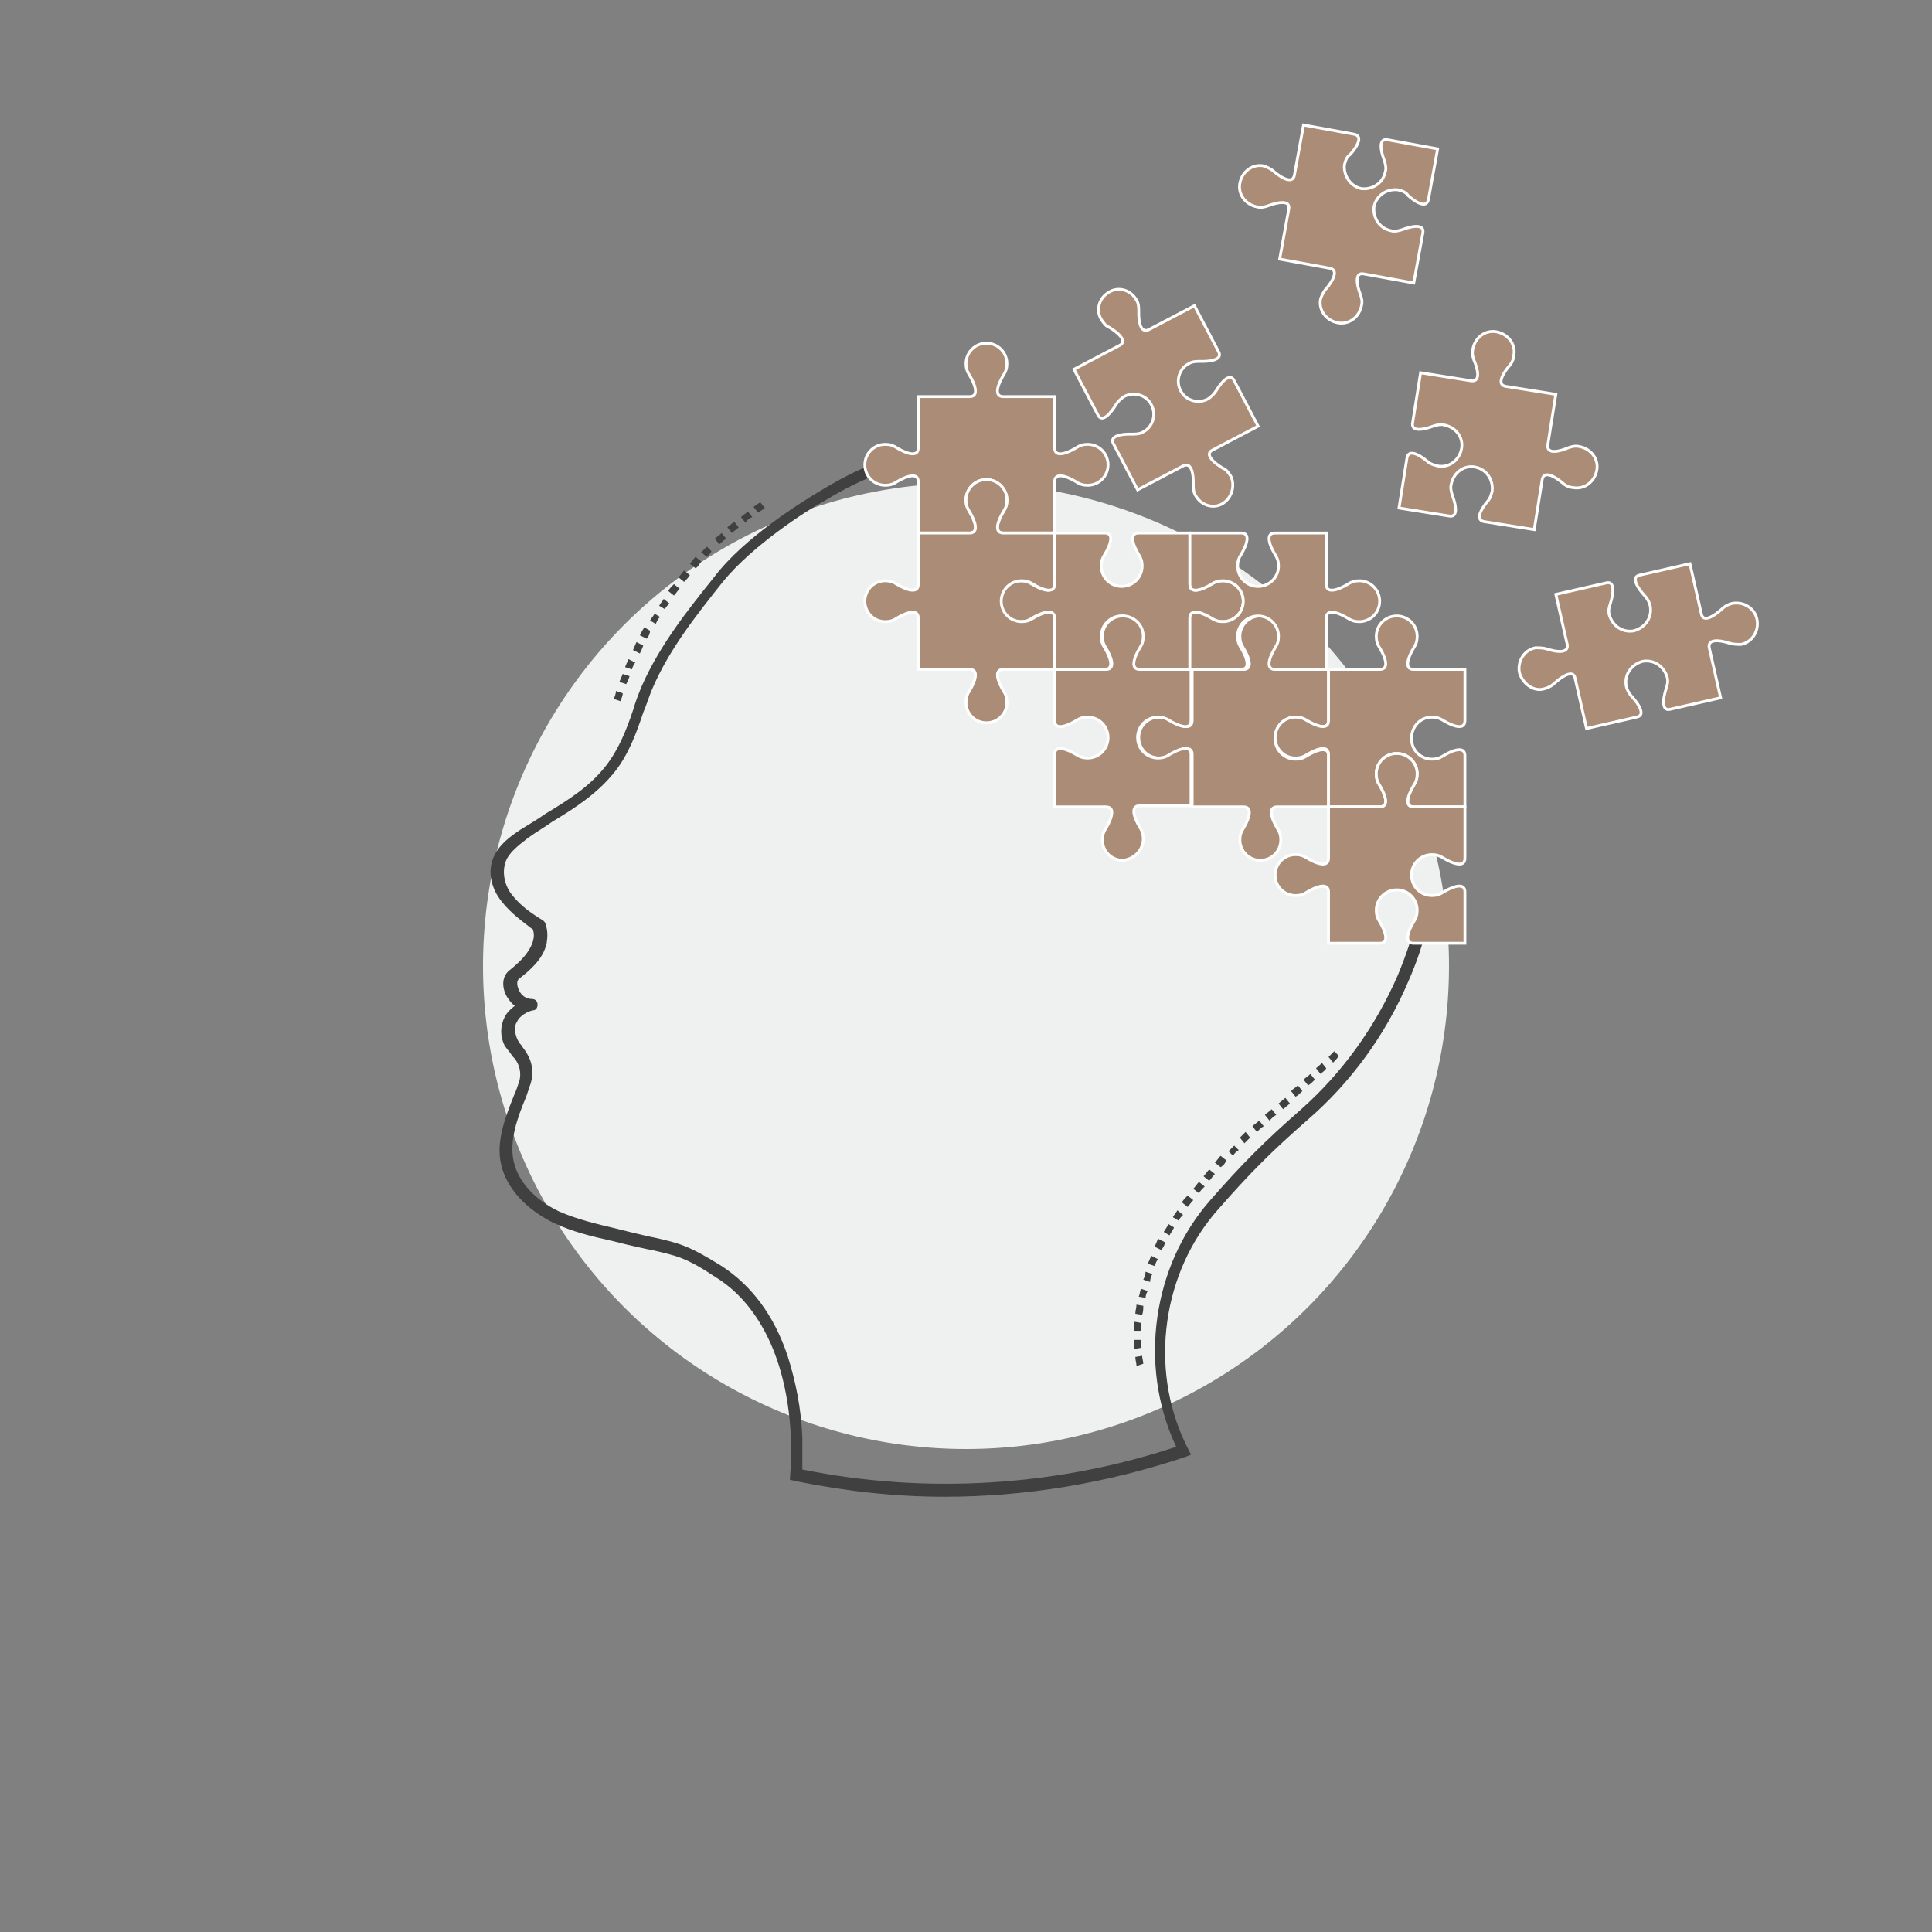<?xml version="1.0" encoding="UTF-8"?>
<svg xmlns="http://www.w3.org/2000/svg" xmlns:xlink="http://www.w3.org/1999/xlink" version="1.1" id="Layer_1" x="0px" y="0px" viewBox="0 0 170 170" style="enable-background:new 0 0 170 170;" xml:space="preserve">
<rect x="0" y="0" width="170" height="170" fill="#808080" stroke="none"/>
<style type="text/css">
	.st0{fill:#EFF1F1;}
	.st1{fill:#404040;}
	.st2{fill:#AB8C76;stroke:#FFFFFF;stroke-width:0.25;stroke-miterlimit:10;}
</style>
<circle id="Ellipse_1058" class="st0" cx="85" cy="85" r="42.5"></circle>
<g>
	<g>
		<path class="st1" d="M54.6,61.7L54,61.5c0.1-0.2,0.2-0.5,0.2-0.7l0.6,0.2C54.8,61.2,54.7,61.4,54.6,61.7z M55.1,60.2L54.5,60    c0.1-0.2,0.2-0.5,0.3-0.7l0.6,0.2C55.3,59.8,55.2,60,55.1,60.2z M55.6,58.9L55,58.7c0.1-0.2,0.2-0.5,0.3-0.7l0.6,0.3    C55.8,58.4,55.7,58.6,55.6,58.9z M56.3,57.5l-0.6-0.3c0.1-0.2,0.2-0.5,0.3-0.7l0.6,0.3C56.5,57.1,56.4,57.3,56.3,57.5z M56.9,56.2    l-0.6-0.3c0.1-0.2,0.2-0.4,0.4-0.7l0.5,0.3C57.2,55.7,57.1,56,56.9,56.2z M57.7,54.9l-0.5-0.3c0.1-0.2,0.3-0.4,0.4-0.6l0.5,0.3    C57.9,54.4,57.8,54.7,57.7,54.9z M58.5,53.6L58,53.3c0.1-0.2,0.3-0.4,0.4-0.6l0.5,0.4C58.8,53.2,58.6,53.4,58.5,53.6z M59.3,52.4    L58.8,52c0.1-0.2,0.3-0.4,0.5-0.6l0.5,0.4C59.6,52,59.5,52.2,59.3,52.4z M60.2,51.2l-0.5-0.4c0.2-0.2,0.3-0.4,0.5-0.6l0.5,0.4    C60.6,50.8,60.4,51,60.2,51.2z M61.2,50l-0.5-0.4c0.2-0.2,0.3-0.4,0.5-0.6l0.5,0.4C61.5,49.7,61.4,49.9,61.2,50z M62.2,49    l-0.5-0.4c0.2-0.2,0.4-0.4,0.5-0.5l0.4,0.4C62.6,48.6,62.4,48.8,62.2,49z M63.3,47.9l-0.4-0.5c0.2-0.2,0.4-0.3,0.6-0.5l0.4,0.5    C63.6,47.6,63.5,47.7,63.3,47.9z M64.4,46.9L64,46.4c0.2-0.2,0.4-0.3,0.6-0.5l0.4,0.5C64.8,46.6,64.6,46.7,64.4,46.9z M65.6,46    l-0.4-0.5c0.2-0.2,0.4-0.3,0.6-0.5l0.4,0.5C65.9,45.6,65.7,45.8,65.6,46z M66.7,45.1l-0.4-0.5c0.2-0.1,0.4-0.3,0.6-0.4l0.4,0.5    C67.2,44.8,67,44.9,66.7,45.1z"></path>
	</g>
	<g>
		<path class="st1" d="M100,120.2c0-0.3-0.1-0.5-0.1-0.8l0.6-0.1c0,0.2,0.1,0.5,0.1,0.7L100,120.2z M99.8,118.7c0-0.3,0-0.5,0-0.8    h0.6c0,0.2,0,0.5,0,0.7L99.8,118.7z M100.4,117.1h-0.6c0-0.3,0-0.5,0-0.8l0.6,0.1C100.4,116.6,100.4,116.9,100.4,117.1z     M100.5,115.7l-0.6-0.1c0-0.3,0.1-0.5,0.1-0.8l0.6,0.1C100.6,115.2,100.6,115.4,100.5,115.7z M100.8,114.2l-0.6-0.1    c0.1-0.2,0.1-0.5,0.2-0.7l0.6,0.2C100.9,113.7,100.8,114,100.8,114.2z M101.2,112.8l-0.6-0.2c0.1-0.2,0.2-0.5,0.2-0.7l0.6,0.2    C101.3,112.3,101.2,112.5,101.2,112.8z M101.6,111.4l-0.6-0.2c0.1-0.2,0.2-0.5,0.3-0.7l0.6,0.3    C101.8,110.9,101.7,111.1,101.6,111.4z M102.2,110l-0.6-0.3c0.1-0.2,0.2-0.5,0.3-0.7l0.6,0.3C102.5,109.6,102.3,109.8,102.2,110z     M102.9,108.7l-0.5-0.3c0.1-0.2,0.3-0.4,0.4-0.7l0.5,0.3C103.2,108.3,103,108.5,102.9,108.7z M103.7,107.4l-0.5-0.3    c0.1-0.2,0.3-0.4,0.4-0.6l0.5,0.4C104,107,103.8,107.2,103.7,107.4z M104.5,106.2l-0.5-0.4c0.1-0.2,0.3-0.4,0.5-0.6l0.5,0.4    C104.8,105.8,104.7,106,104.5,106.2z M105.5,105l-0.5-0.4c0.2-0.2,0.3-0.4,0.5-0.6l0.5,0.4C105.8,104.6,105.6,104.8,105.5,105z     M106.4,103.9l-0.5-0.4c0.2-0.2,0.3-0.4,0.5-0.6l0.5,0.4C106.7,103.5,106.6,103.7,106.4,103.9z M107.4,102.7l-0.5-0.4    c0.2-0.2,0.3-0.4,0.5-0.6l0.5,0.4C107.8,102.4,107.6,102.6,107.4,102.7z M108.5,101.7l-0.4-0.4c0.2-0.2,0.4-0.4,0.5-0.5l0.4,0.4    C108.8,101.3,108.6,101.5,108.5,101.7z M109.5,100.6l-0.4-0.5l0.1-0.1c0.1-0.1,0.3-0.3,0.4-0.4l0.4,0.5    C109.9,100.2,109.7,100.4,109.5,100.6L109.5,100.6z M110.6,99.6l-0.4-0.5c0.2-0.2,0.4-0.3,0.6-0.5l0.4,0.5    C111,99.2,110.8,99.4,110.6,99.6z M111.7,98.6l-0.4-0.5c0.2-0.2,0.4-0.3,0.6-0.5l0.4,0.5C112.1,98.2,111.9,98.4,111.7,98.6z     M112.9,97.6l-0.4-0.5l0.6-0.5l0.4,0.5L112.9,97.6z M114,96.5l-0.4-0.5c0.2-0.2,0.4-0.3,0.6-0.5l0.4,0.5    C114.4,96.2,114.2,96.4,114,96.5z M115.1,95.5l-0.4-0.5c0.2-0.2,0.4-0.3,0.6-0.5l0.4,0.5C115.5,95.2,115.3,95.4,115.1,95.5z     M116.2,94.5l-0.4-0.5c0.2-0.2,0.4-0.3,0.5-0.5l0.4,0.5C116.6,94.2,116.4,94.3,116.2,94.5z M117.3,93.5l-0.4-0.5    c0.2-0.2,0.4-0.4,0.5-0.5l0.4,0.4C117.7,93.1,117.5,93.3,117.3,93.5z"></path>
	</g>
	<g>
		<path class="st1" d="M124.7,80.6c-0.4,1.8-1,3.5-1.7,5.2c-2,4.6-4.9,8.6-8.5,11.8c-3.2,2.8-5.2,4.8-8,8    c-5.1,5.8-6.3,14.5-3.1,21.5l0.1,0.2l0,0c-10.5,3.5-22.1,4.2-32.9,2v-2.8l0,0c-0.1-2.6-0.6-5-1.3-7.2c-1.2-3.6-3.2-6.2-5.8-7.9    c-2.9-1.8-3.7-2-5.9-2.5c-0.6-0.1-1.3-0.3-2.2-0.5c-0.4-0.1-0.8-0.2-1.2-0.3c-1.7-0.4-3.4-0.8-5-1.5c-2.1-1-3.6-2.6-4-4.4    s0.3-3.8,1.1-5.7c0.1-0.3,0.2-0.6,0.3-0.9c0.4-1,0.3-2.1-0.3-3c-0.1-0.2-0.3-0.4-0.4-0.6c-0.2-0.2-0.3-0.4-0.4-0.6    c-0.2-0.5-0.3-1.1,0-1.5c0.2-0.5,0.9-0.9,1.4-1c0.3,0,0.4-0.3,0.4-0.5c0-0.3-0.2-0.5-0.5-0.5c-0.5,0-0.9-0.3-1.1-0.7    c-0.2-0.4-0.3-0.9,0-1.1c0.9-0.7,2.1-1.7,2.4-3.1c0.1-0.6,0.1-1.1-0.1-1.7c0-0.1-0.1-0.2-0.2-0.3c-1-0.6-2-1.3-2.7-2.2    c-0.6-0.7-1-1.9-0.6-3c0.3-0.8,1.1-1.4,2-2.1c0.7-0.5,1.4-0.9,2.1-1.4c2-1.2,4-2.5,5.5-4.4c1.2-1.5,1.9-3.4,2.5-5.2    c0.3-0.7,0.5-1.4,0.8-2.1c1.5-3.5,3.9-6.5,6.2-9.4c2.6-3.2,7.4-6.3,8.9-7.1c1.8-1.1,3.4-1.9,5.1-2.5c-0.3-0.2-0.4-0.5-0.4-0.9    c-1.7,0.6-3.4,1.5-5.2,2.6c-1.5,0.9-6.5,4-9.1,7.4c-2.4,3-4.8,6-6.4,9.6c-0.3,0.7-0.6,1.5-0.8,2.2c-0.6,1.8-1.3,3.5-2.4,4.9    c-1.4,1.8-3.3,3-5.3,4.2c-0.7,0.5-1.4,0.9-2.2,1.4c-0.9,0.6-1.9,1.3-2.4,2.5s-0.2,2.7,0.8,3.9c0.8,1,1.8,1.7,2.7,2.4    c0.1,0.4,0.1,0.6,0,1c-0.3,1-1.1,1.8-2.1,2.6c-0.6,0.5-0.7,1.4-0.2,2.3c0.2,0.3,0.4,0.6,0.7,0.8c-0.4,0.3-0.7,0.6-0.9,1    c-0.4,0.8-0.4,1.7,0,2.5c0.2,0.3,0.4,0.5,0.6,0.8c0.1,0.2,0.3,0.3,0.4,0.5c0.4,0.6,0.5,1.4,0.2,2.1c-0.1,0.3-0.2,0.6-0.3,0.8    c-0.8,2-1.7,4.2-1.2,6.3c0.5,2.1,2.2,3.9,4.6,5.1c1.7,0.8,3.4,1.2,5.2,1.6c0.4,0.1,0.8,0.2,1.2,0.3c0.9,0.2,1.7,0.4,2.3,0.5    c2.1,0.5,2.9,0.6,5.6,2.4c2.3,1.4,6.2,5.2,6.6,14.2v2.2l-0.1,1.4l0.4,0.1c4.4,0.9,8.8,1.4,13.2,1.4c7.2,0,14.3-1.2,21.2-3.5    l0.5-0.2l-0.5-1c-3.2-6.7-2-15.1,2.9-20.6c2.8-3.2,4.7-5.1,7.9-7.9c3.7-3.2,6.8-7.4,8.8-12.1c0.8-1.8,1.4-3.6,1.8-5.5    C125.4,80.7,125.1,80.7,124.7,80.6z"></path>
		<g>
			<path class="st2" d="M131.3,43.2c-0.1,0.4-0.2,0.7-0.4,0.9l0,0c0,0-1.4,1.6-0.3,1.8l4.4,0.7l0.7-4.4c0.2-1.1,1.8,0.3,1.8,0.3l0,0     c0.2,0.2,0.6,0.4,0.9,0.4c1,0.2,1.9-0.5,2.1-1.5c0.2-1-0.5-1.9-1.5-2.1c-0.4-0.1-0.7,0-1,0.1l0,0c0,0-2,0.9-1.8-0.3l0.7-4.4     l-4.4-0.7c-1.1-0.2,0.3-1.8,0.3-1.8l0,0c0.2-0.2,0.4-0.6,0.4-0.9c0.2-1-0.5-1.9-1.5-2.1s-1.9,0.5-2.1,1.5c-0.1,0.4,0,0.7,0.1,1     l0,0c0,0,0.9,2-0.3,1.8l-4.4-0.7l-0.7,4.4c-0.2,1.1,1.8,0.3,1.8,0.3l0,0c0.3-0.1,0.7-0.2,1-0.1c1,0.2,1.7,1.1,1.5,2.1     s-1.1,1.7-2.1,1.5c-0.4-0.1-0.7-0.2-0.9-0.4l0,0c0,0-1.6-1.4-1.8-0.3l-0.7,4.4l4.4,0.7c1.1,0.2,0.3-1.8,0.3-1.8l0,0     c-0.1-0.3-0.2-0.7-0.1-1c0.2-1,1.1-1.7,2.1-1.5C130.8,41.3,131.4,42.2,131.3,43.2z"></path>
			<path class="st2" d="M114,63.1c0.4,0,0.7,0.1,1,0.3l0,0c0,0,1.9,1.2,1.9,0v-4.5h-4.5c-1.2,0,0-1.9,0-1.9l0,0     c0.2-0.3,0.3-0.6,0.3-1c0-1-0.8-1.8-1.8-1.8s-1.8,0.8-1.8,1.8c0,0.4,0.1,0.7,0.3,1l0,0c0,0,1.2,1.9,0,1.9h-4.5v4.5     c0,1.2-1.9,0-1.9,0l0,0c-0.3-0.2-0.6-0.3-1-0.3c-1,0-1.8,0.8-1.8,1.8c0,1,0.8,1.8,1.8,1.8c0.4,0,0.7-0.1,1-0.3l0,0     c0,0,1.9-1.2,1.9,0V71h4.5c1.2,0,0,1.9,0,1.9l0,0c-0.2,0.3-0.3,0.6-0.3,1c0,1,0.8,1.8,1.8,1.8s1.8-0.8,1.8-1.8     c0-0.4-0.1-0.7-0.3-1l0,0c0,0-1.2-1.9,0-1.9h4.5v-4.5c0-1.2-1.9,0-1.9,0l0,0c-0.3,0.2-0.6,0.3-1,0.3c-1,0-1.8-0.8-1.8-1.8     C112.2,63.9,113,63.1,114,63.1z"></path>
			<path class="st2" d="M88.6,44c0,0.4-0.1,0.7-0.3,1l0,0c0,0-1.2,1.9,0,1.9h4.5v-4.5c0-1.2,1.9,0,1.9,0l0,0c0.3,0.2,0.6,0.3,1,0.3     c1,0,1.8-0.8,1.8-1.8s-0.8-1.8-1.8-1.8c-0.4,0-0.7,0.1-1,0.3l0,0c0,0-1.9,1.2-1.9,0v-4.5h-4.5c-1.2,0,0-1.9,0-1.9l0,0     c0.2-0.3,0.3-0.6,0.3-1c0-1-0.8-1.8-1.8-1.8S85,31,85,32c0,0.4,0.1,0.7,0.3,1l0,0c0,0,1.2,1.9,0,1.9h-4.5v4.5c0,1.2-1.9,0-1.9,0     l0,0c-0.3-0.2-0.6-0.3-1-0.3c-1,0-1.8,0.8-1.8,1.8s0.8,1.8,1.8,1.8c0.4,0,0.7-0.1,1-0.3l0,0c0,0,1.9-1.2,1.9,0v4.5h4.5     c1.2,0,0-1.9,0-1.9l0,0c-0.2-0.3-0.3-0.6-0.3-1c0-1,0.8-1.8,1.8-1.8C87.7,42.2,88.6,43,88.6,44z"></path>
			<path class="st2" d="M107.6,51.1c-0.4,0-0.7,0.1-1,0.3l0,0c0,0-1.9,1.2-1.9,0v-4.5h-4.5c-1.2,0,0,1.9,0,1.9l0,0     c0.2,0.3,0.3,0.6,0.3,1c0,1-0.8,1.8-1.8,1.8s-1.8-0.8-1.8-1.8c0-0.4,0.1-0.7,0.3-1l0,0c0,0,1.2-1.9,0-1.9h-4.5v4.5     c0,1.2-1.9,0-1.9,0l0,0c-0.3-0.2-0.6-0.3-1-0.3c-1,0-1.8,0.8-1.8,1.8s0.8,1.8,1.8,1.8c0.4,0,0.7-0.1,1-0.3l0,0c0,0,1.9-1.2,1.9,0     v4.5h4.5c1.2,0,0-1.9,0-1.9l0,0c-0.2-0.3-0.3-0.6-0.3-1c0-1,0.8-1.8,1.8-1.8s1.8,0.8,1.8,1.8c0,0.4-0.1,0.7-0.3,1l0,0     c0,0-1.2,1.9,0,1.9h4.5v-4.5c0-1.2,1.9,0,1.9,0l0,0c0.3,0.2,0.6,0.3,1,0.3c1,0,1.8-0.8,1.8-1.8C109.4,51.9,108.6,51.1,107.6,51.1     z"></path>
			<path class="st2" d="M108.3,41.9c-0.2-0.3-0.4-0.6-0.7-0.7l0,0c0,0-1.9-1.1-0.9-1.6l4-2.1l-2.1-4c-0.5-1-1.6,0.9-1.6,0.9l0,0     c-0.2,0.3-0.4,0.5-0.7,0.7c-0.9,0.5-2,0.1-2.4-0.7c-0.5-0.9-0.1-2,0.7-2.4c0.3-0.2,0.7-0.2,1-0.2l0,0c0,0,2.2,0.1,1.6-0.9l-2.1-4     l-4,2.1c-1,0.5-0.9-1.6-0.9-1.6l0,0c0-0.3,0-0.7-0.2-1c-0.5-0.9-1.6-1.2-2.4-0.7c-0.9,0.5-1.2,1.6-0.7,2.4     c0.2,0.3,0.4,0.6,0.7,0.7l0,0c0,0,1.9,1.1,0.9,1.6l-4,2.1l2.1,4c0.5,1,1.6-0.9,1.6-0.9l0,0c0.2-0.3,0.4-0.5,0.7-0.7     c0.9-0.5,2-0.1,2.4,0.7c0.5,0.9,0.1,2-0.7,2.4c-0.3,0.2-0.7,0.2-1,0.2l0,0c0,0-2.2-0.1-1.6,0.9l2.1,4l4-2.1     c1-0.5,0.9,1.6,0.9,1.6l0,0c0,0.3,0,0.7,0.2,1c0.5,0.9,1.6,1.2,2.4,0.7C108.4,43.8,108.7,42.7,108.3,41.9z"></path>
			<path class="st2" d="M118.3,14.5c0.1-0.4,0.2-0.7,0.5-0.9l0,0c0,0,1.5-1.6,0.3-1.8l-4.4-0.8l-0.8,4.4c-0.2,1.1-1.8-0.3-1.8-0.3     l0,0c-0.2-0.2-0.6-0.4-0.9-0.5c-1-0.2-1.9,0.5-2.1,1.5s0.5,1.9,1.5,2.1c0.4,0.1,0.7,0,1-0.1l0,0c0,0,2-0.8,1.8,0.3l-0.8,4.4     l4.4,0.8c1.1,0.2-0.3,1.8-0.3,1.8l0,0c-0.2,0.2-0.4,0.6-0.5,0.9c-0.2,1,0.5,1.9,1.5,2.1s1.9-0.5,2.1-1.5c0.1-0.4,0-0.7-0.1-1l0,0     c0,0-0.8-2,0.3-1.8l4.4,0.8l0.8-4.4c0.2-1.1-1.8-0.3-1.8-0.3l0,0c-0.3,0.1-0.7,0.2-1,0.1c-1-0.2-1.6-1.1-1.5-2.1     c0.2-1,1.1-1.6,2.1-1.5c0.4,0.1,0.7,0.2,0.9,0.5l0,0c0,0,1.6,1.5,1.8,0.3l0.8-4.4l-4.4-0.8c-1.1-0.2-0.3,1.8-0.3,1.8l0,0     c0.1,0.3,0.2,0.7,0.1,1c-0.2,1-1.1,1.6-2.1,1.5C118.8,16.4,118.2,15.4,118.3,14.5z"></path>
			<path class="st2" d="M107.6,54.7c-0.4,0-0.7-0.1-1-0.3l0,0c0,0-1.9-1.2-1.9,0v4.5h4.5c1.2,0,0-1.9,0-1.9l0,0     c-0.2-0.3-0.3-0.6-0.3-1c0-1,0.8-1.8,1.8-1.8s1.8,0.8,1.8,1.8c0,0.4-0.1,0.7-0.3,1l0,0c0,0-1.2,1.9,0,1.9h4.5v-4.5     c0-1.2,1.9,0,1.9,0l0,0c0.3,0.2,0.6,0.3,1,0.3c1,0,1.8-0.8,1.8-1.8s-0.8-1.8-1.8-1.8c-0.4,0-0.7,0.1-1,0.3l0,0c0,0-1.9,1.2-1.9,0     v-4.5h-4.5c-1.2,0,0,1.9,0,1.9l0,0c0.2,0.3,0.3,0.6,0.3,1c0,1-0.8,1.8-1.8,1.8s-1.8-0.8-1.8-1.8c0-0.4,0.1-0.7,0.3-1l0,0     c0,0,1.2-1.9,0-1.9h-4.5v4.5c0,1.2,1.9,0,1.9,0l0,0c0.3-0.2,0.6-0.3,1-0.3c1,0,1.8,0.8,1.8,1.8S108.6,54.7,107.6,54.7z"></path>
			<path class="st2" d="M135.9,60.6c0.4-0.1,0.7-0.3,0.9-0.5l0,0c0,0,1.6-1.5,1.8-0.4l1,4.4l4.4-1c1.1-0.2-0.4-1.8-0.4-1.8l0,0     c-0.2-0.2-0.4-0.5-0.5-0.9c-0.2-1,0.4-1.9,1.4-2.2c1-0.2,1.9,0.4,2.2,1.4c0.1,0.4,0,0.7-0.1,1l0,0c0,0-0.7,2.1,0.4,1.8l4.4-1     l-1-4.4c-0.2-1.1,1.8-0.4,1.8-0.4l0,0c0.3,0.1,0.7,0.1,1,0.1c1-0.2,1.6-1.2,1.4-2.2c-0.2-1-1.2-1.6-2.2-1.4     c-0.4,0.1-0.7,0.3-0.9,0.5l0,0c0,0-1.6,1.5-1.8,0.4l-1-4.4l-4.4,1c-1.1,0.2,0.4,1.8,0.4,1.8l0,0c0.2,0.2,0.4,0.5,0.5,0.9     c0.2,1-0.4,1.9-1.4,2.2c-1,0.2-1.9-0.4-2.2-1.4c-0.1-0.4,0-0.7,0.1-1l0,0c0,0,0.7-2.1-0.4-1.8l-4.4,1l1,4.4     c0.2,1.1-1.8,0.4-1.8,0.4l0,0c-0.3-0.1-0.7-0.1-1-0.1c-1,0.2-1.6,1.2-1.4,2.2C134,60.2,135,60.9,135.9,60.6z"></path>
			<path class="st2" d="M126,63.1c0.4,0,0.7,0.1,1,0.3l0,0c0,0,1.9,1.2,1.9,0v-4.5h-4.5c-1.2,0,0-1.9,0-1.9l0,0     c0.2-0.3,0.3-0.6,0.3-1c0-1-0.8-1.8-1.8-1.8s-1.8,0.8-1.8,1.8c0,0.4,0.1,0.7,0.3,1l0,0c0,0,1.2,1.9,0,1.9h-4.5v4.5     c0,1.2-1.9,0-1.9,0l0,0c-0.3-0.2-0.6-0.3-1-0.3c-1,0-1.8,0.8-1.8,1.8c0,1,0.8,1.8,1.8,1.8c0.4,0,0.7-0.1,1-0.3l0,0     c0,0,1.9-1.2,1.9,0V71h4.5c1.2,0,0-1.9,0-1.9l0,0c-0.2-0.3-0.3-0.6-0.3-1c0-1,0.8-1.8,1.8-1.8s1.8,0.8,1.8,1.8     c0,0.4-0.1,0.7-0.3,1l0,0c0,0-1.2,1.9,0,1.9h4.5v-4.5c0-1.2-1.9,0-1.9,0l0,0c-0.3,0.2-0.6,0.3-1,0.3c-1,0-1.8-0.8-1.8-1.8     C124.2,63.9,125,63.1,126,63.1z"></path>
			<path class="st2" d="M100.6,73.8c0-0.4-0.1-0.7-0.3-1l0,0c0,0-1.2-1.9,0-1.9h4.5v-4.5c0-1.2-1.9,0-1.9,0l0,0     c-0.3,0.2-0.6,0.3-1,0.3c-1,0-1.8-0.8-1.8-1.8s0.8-1.8,1.8-1.8c0.4,0,0.7,0.1,1,0.3l0,0c0,0,1.9,1.2,1.9,0v-4.5h-4.5     c-1.2,0,0-1.9,0-1.9l0,0c0.2-0.3,0.3-0.6,0.3-1c0-1-0.8-1.8-1.8-1.8S97,55,97,56c0,0.4,0.1,0.7,0.3,1l0,0c0,0,1.2,1.9,0,1.9h-4.5     v4.5c0,1.2,1.9,0,1.9,0l0,0c0.3-0.2,0.6-0.3,1-0.3c1,0,1.8,0.8,1.8,1.8s-0.8,1.8-1.8,1.8c-0.4,0-0.7-0.1-1-0.3l0,0     c0,0-1.9-1.2-1.9,0V71h4.5c1.2,0,0,1.9,0,1.9l0,0c-0.2,0.3-0.3,0.6-0.3,1c0,1,0.8,1.8,1.8,1.8C99.8,75.6,100.6,74.8,100.6,73.8z"></path>
			<path class="st2" d="M89.9,51.1c0.4,0,0.7,0.1,1,0.3l0,0c0,0,1.9,1.2,1.9,0v-4.5h-4.5c-1.2,0,0-1.9,0-1.9l0,0     c0.2-0.3,0.3-0.6,0.3-1c0-1-0.8-1.8-1.8-1.8S85,43,85,44c0,0.4,0.1,0.7,0.3,1l0,0c0,0,1.2,1.9,0,1.9h-4.5v4.5c0,1.2-1.9,0-1.9,0     l0,0c-0.3-0.2-0.6-0.3-1-0.3c-1,0-1.8,0.8-1.8,1.8s0.8,1.8,1.8,1.8c0.4,0,0.7-0.1,1-0.3l0,0c0,0,1.9-1.2,1.9,0v4.5h4.5     c1.2,0,0,1.9,0,1.9l0,0c-0.2,0.3-0.3,0.6-0.3,1c0,1,0.8,1.8,1.8,1.8s1.8-0.8,1.8-1.8c0-0.4-0.1-0.7-0.3-1l0,0c0,0-1.2-1.9,0-1.9     h4.5v-4.5c0-1.2-1.9,0-1.9,0l0,0c-0.3,0.2-0.6,0.3-1,0.3c-1,0-1.8-0.8-1.8-1.8C88.1,51.9,88.9,51.1,89.9,51.1z"></path>
			<path class="st2" d="M126,75.2c0.4,0,0.7,0.1,1,0.3l0,0c0,0,1.9,1.2,1.9,0V71h-4.5c-1.2,0,0-1.9,0-1.9l0,0c0.2-0.3,0.3-0.6,0.3-1     c0-1-0.8-1.8-1.8-1.8s-1.8,0.8-1.8,1.8c0,0.4,0.1,0.7,0.3,1l0,0c0,0,1.2,1.9,0,1.9h-4.5v4.5c0,1.2-1.9,0-1.9,0l0,0     c-0.3-0.2-0.6-0.3-1-0.3c-1,0-1.8,0.8-1.8,1.8s0.8,1.8,1.8,1.8c0.4,0,0.7-0.1,1-0.3l0,0c0,0,1.9-1.2,1.9,0V83h4.5     c1.2,0,0-1.9,0-1.9l0,0c-0.2-0.3-0.3-0.6-0.3-1c0-1,0.8-1.8,1.8-1.8s1.8,0.8,1.8,1.8c0,0.4-0.1,0.7-0.3,1l0,0c0,0-1.2,1.9,0,1.9     h4.5v-4.5c0-1.2-1.9,0-1.9,0l0,0c-0.3,0.2-0.6,0.3-1,0.3c-1,0-1.8-0.8-1.8-1.8C124.2,76,125,75.2,126,75.2z"></path>
		</g>
	</g>
</g>
</svg>
